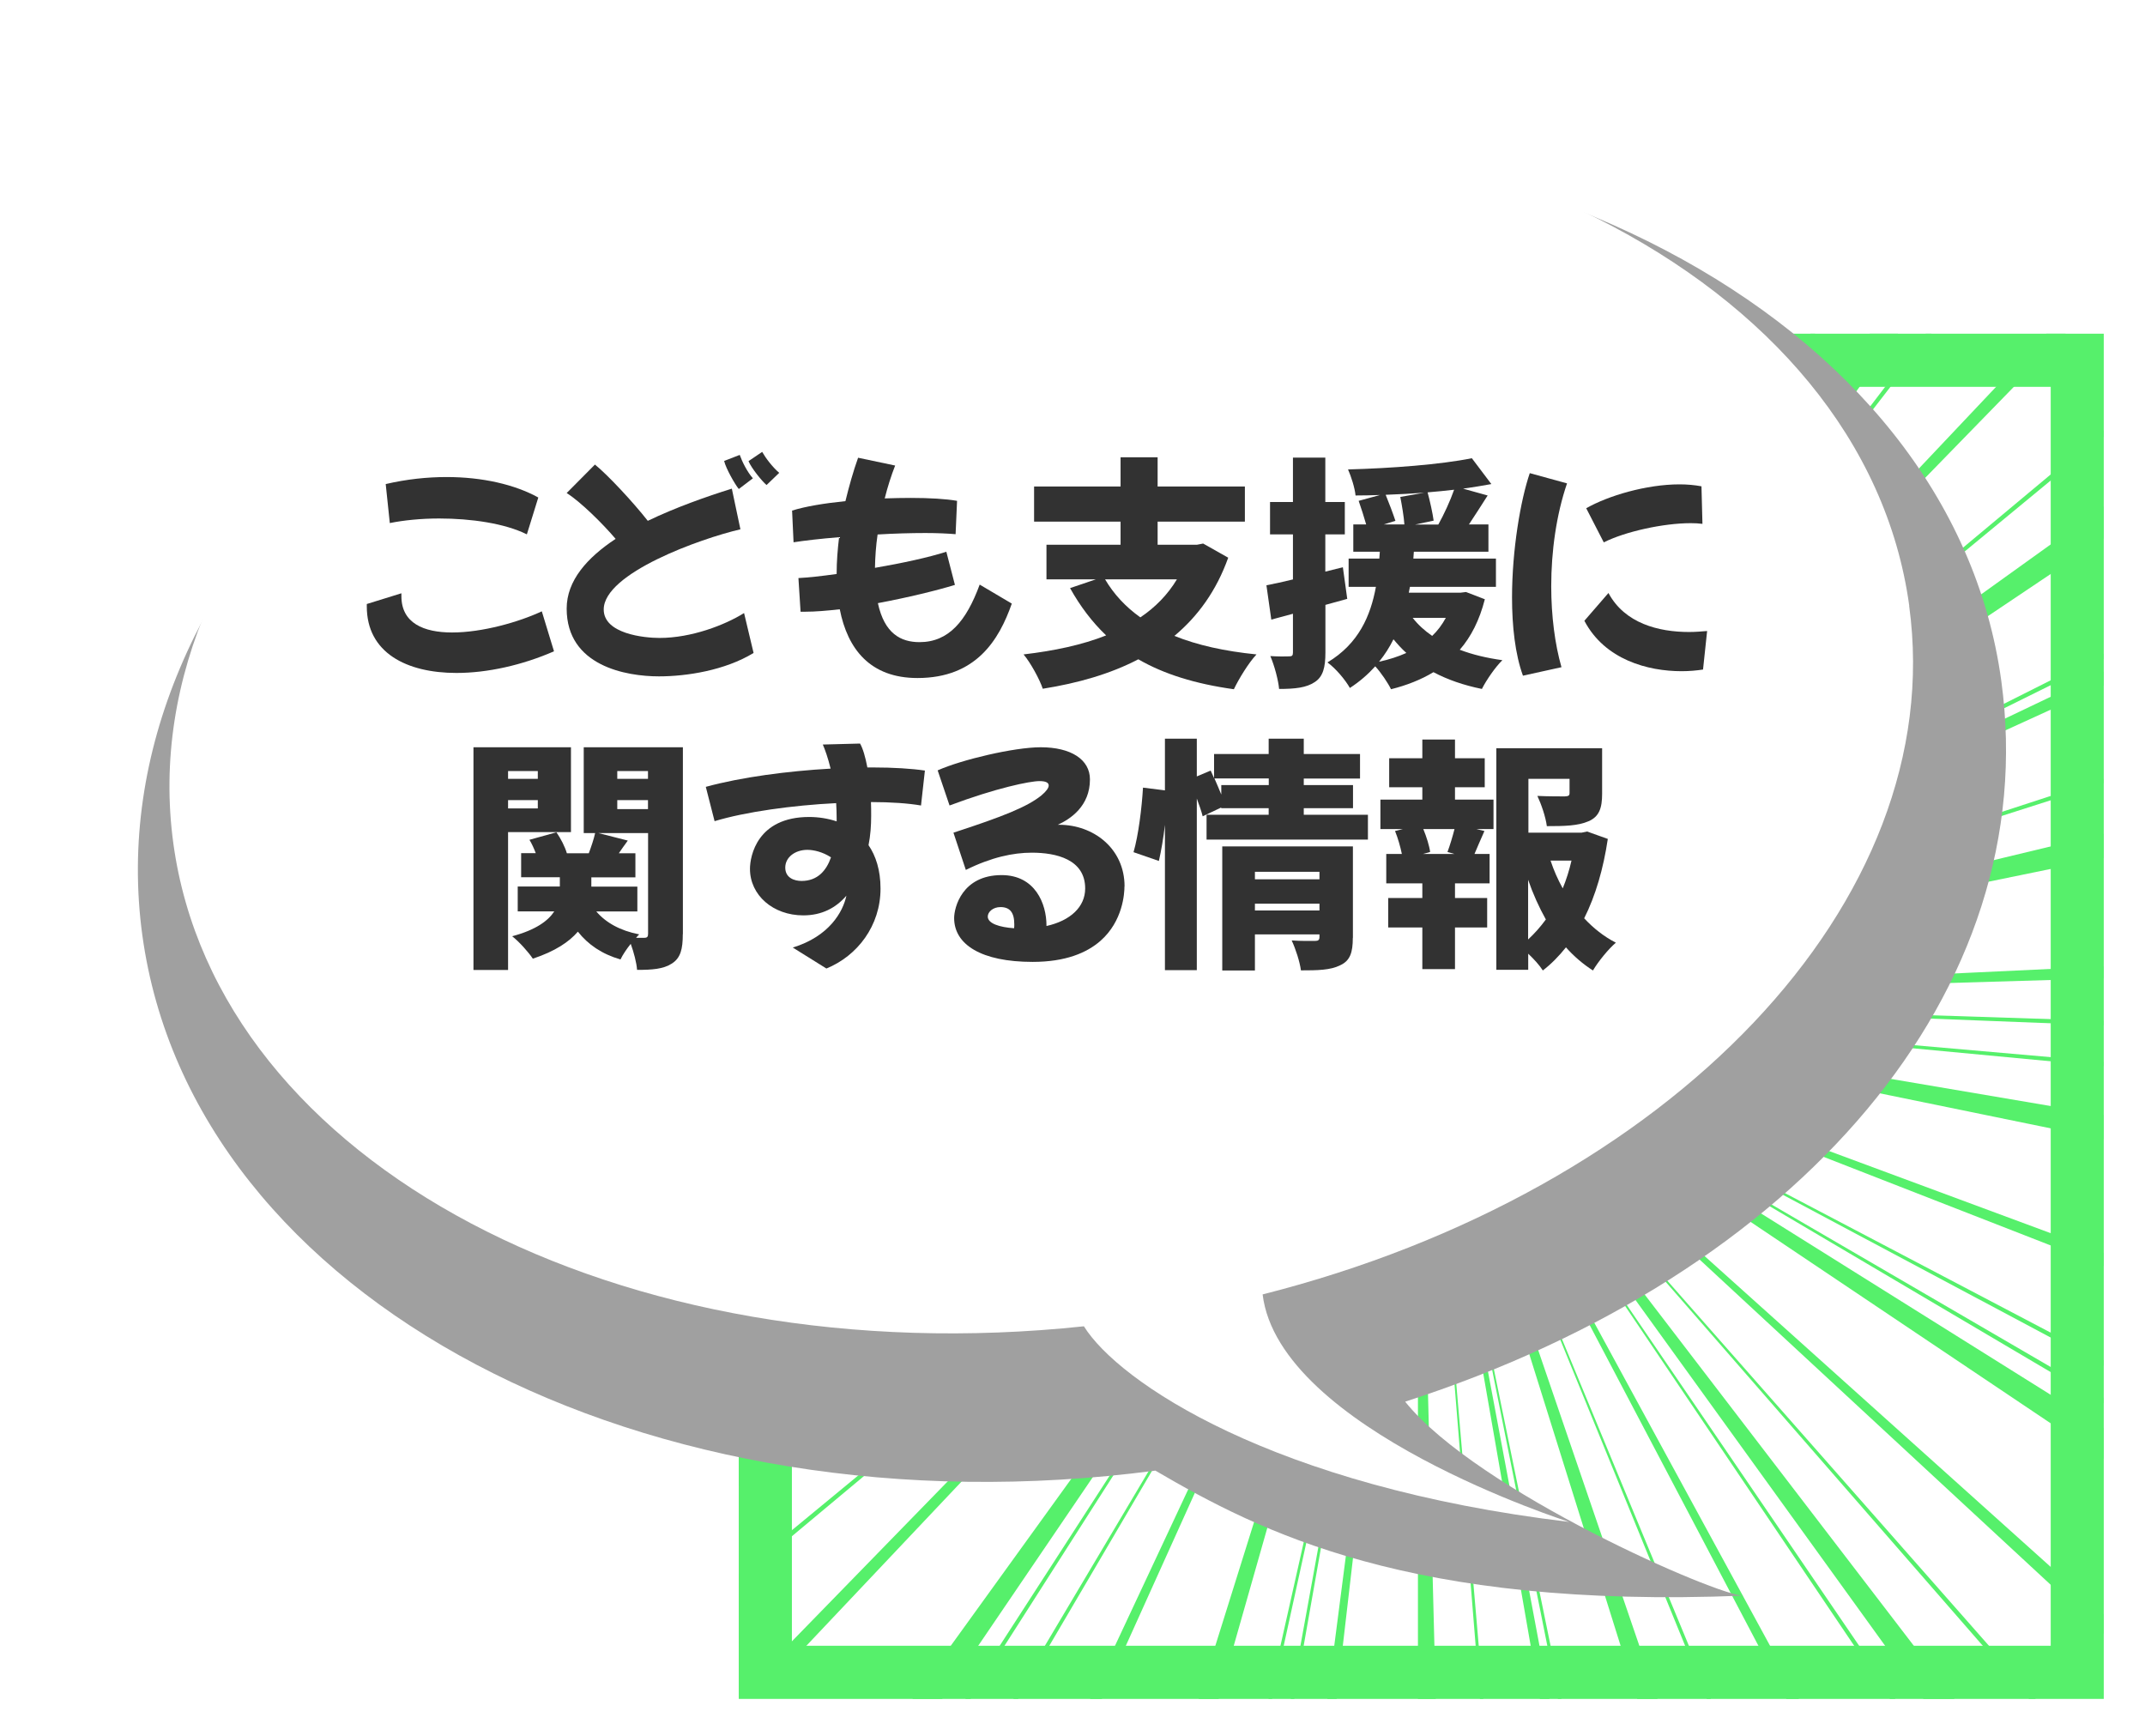 <svg viewBox="0 0 220 178" xmlns="http://www.w3.org/2000/svg" xmlns:xlink="http://www.w3.org/1999/xlink"><clipPath id="a"><path d="m75.77 34.22h140v140h-140z"/></clipPath><filter id="b" filterUnits="userSpaceOnUse" height="178" width="220" x="0" y="0"><feOffset dx="4.45" dy="4.45"/><feGaussianBlur result="blur" stdDeviation="4.45"/><feFlood flood-color="#231815" flood-opacity=".8"/><feComposite in2="blur" operator="in"/><feComposite in="SourceGraphic"/></filter><g clip-path="url(#a)" fill="#56f06b"><path d="m145.43 102.41-2.7-106.48h2.7z"/><path d="m145.43 102.41-33.88-98.98 2.55-1.08z"/><path d="m145.43 102.41-60.96-79.54 2.07-2.03z"/><path d="m145.43 102.41-80.69-50.52 1.35-2.72z"/><path d="m145.43 102.41-90.69-15.39.47-3.1z"/><path d="m145.43 102.41-89.75 21.58-.47-3.09z"/><path d="m145.43 102.41-77.98 55.97-1.36-2.73z"/><path d="m145.43 102.41-56.81 83.59-2.08-2.03z"/><path d="m145.43 102.41-28.79 101.13-2.54-1.08z"/><path d="m145.43 102.41 2.71 106.48h-2.71z"/><path d="m145.43 102.41 33.87 98.98-2.53 1.07z"/><path d="m145.43 102.41 60.96 79.54-2.07 2.02z"/><path d="m145.43 102.41 80.69 50.51-1.35 2.73z"/><path d="m145.43 102.41 90.69 15.39-.47 3.1z"/><path d="m145.43 102.41 89.75-21.59.47 3.1z"/><path d="m145.43 102.41 77.98-55.97 1.36 2.73z"/><path d="m145.43 102.41 56.81-83.59 2.08 2.02z"/><path d="m145.43 102.41 28.79-101.14 2.54 1.08z"/><path d="m126.03-.92 1.35-.27 18.05 103.6z"/><path d="m96.79 13.02 1.2-.78 47.44 90.17z"/><path d="m73.42 37.75.89-1.21 71.12 65.87z"/><path d="m58.74 70.27.48-1.49 86.21 33.63z"/><path d="m54.51 106.68.01-1.6 90.91-2.67z"/><path d="m61.25 142.57-.46-1.51 84.64-38.65z"/><path d="m78.14 173.6-.87-1.23 68.16-69.96z"/><path d="m103.15 196.06-1.19-.81 43.47-92.84z"/><path d="m133.26 207.22-1.35-.29 13.52-104.52z"/><path d="m164.84 205.74-1.36.26-18.05-103.59z"/><path d="m194.07 191.79-1.19.79-47.45-90.17z"/><path d="m217.44 167.07-.89 1.21-71.12-65.87z"/><path d="m232.13 134.54-.49 1.49-86.21-33.62z"/><path d="m236.35 98.14-.01 1.59-90.91 2.68z"/><path d="m229.62 62.25.45 1.51-84.64 38.65z"/><path d="m212.72 31.21.87 1.23-68.16 69.97z"/><path d="m187.71 8.75 1.18.82-43.46 92.84z"/><path d="m157.6-2.41 1.35.3-13.52 104.52z"/><path d="m168-.4.46.28-23.03 102.53z"/><path d="m136.17-3.03.51.07 8.53 105.51z"/><path d="m105.48 7.15.5-.14 39.07 95.75z"/><path d="m79.63 28.91.45-.33 64.87 74.45z"/><path d="m61.76 59.63.31-.48 82.88 44.17z"/><path d="m54 95.62.15-.59 90.88 8.56z"/><path d="m57.3 132.51-.03-.61 87.92-28.09z"/><path d="m71.25 165.86-.2-.55 74.35-61.34z"/><path d="m94.18 191.66-.35-.44 51.81-87.2z"/><path d="m123.32 206.79-.47-.27 23.03-102.54z"/><path d="m155.15 209.42-.52-.08-8.53-105.5z"/><path d="m185.83 199.24-.51.14-39.06-95.75z"/><path d="m211.67 177.48-.43.33-64.88-74.45z"/><path d="m229.55 146.75-.31.49-82.88-44.16z"/><path d="m237.3 110.77-.15.59-90.87-8.56z"/><path d="m234.01 73.89.03.6-87.91 28.09z"/><path d="m220.06 40.53.2.55-74.34 61.34z"/><path d="m197.13 14.73.36.44-51.81 87.19z"/><path d="m193.04 12.45.36.45-47.97 89.51z"/><path d="m155.87-2.51.48.23-10.92 104.69z"/><path d="m116.74 2.19.53-.03 28.16 100.25z"/><path d="m82.99 25.68.47-.29 61.97 77.02z"/><path d="m60.95 63.53.31-.49 84.17 39.37z"/><path d="m54.72 108.67.11-.59 90.6-5.67z"/><path d="m65.5 152.65-.12-.6 80.05-49.64z"/><path d="m91.25 187.2-.32-.48 54.5-84.31z"/><path d="m127.16 205.86-.47-.27 18.74-103.18z"/><path d="m166.49 205.15-.52-.02-20.54-102.72z"/><path d="m201.87 185.18-.48.23-55.96-83z"/><path d="m226.68 149.7-.35.45-80.9-47.74z"/><path d="m236.26 105.35-.16.59-90.67-3.53z"/><path d="m228.82 60.46.07.61-83.46 41.34z"/><path d="m205.75 23.43.29.51-60.61 78.47z"/></g><path d="m75.77 34.22h140v140h-140zm134.55 5.45h-129.1v129.1h129.11v-129.1z" fill="#56f06b"/><path d="m10.15 91.47c-5.13-37.49 33.39-73.72 86.04-80.93s99.49 17.33 104.62 54.82c4.35 31.77-20.75 60.88-61.14 73.93 7.42 9.22 32.26 20 34.7 19.89-34.14 1.39-49.59-6.55-60.32-12.82-52.35 6.88-98.79-17.59-103.9-54.9z" fill="#a0a0a0" filter="url(#b)"/><path d="m195.82 62.12c-4.63-33.81-48.23-55.77-97.4-49.04-49.16 6.74-85.27 39.61-80.64 73.42 4.5 32.89 45.89 54.55 93.39 49.51 3.52 5.67 19.3 16.43 49.77 20.06 0 0-29.76-9.45-31.44-23.33 41.65-10.54 70.48-40.19 66.31-70.62z" fill="#fff"/><g fill="#323232"><path d="m56.82 66.79c-3.25 1.42-6.82 2.22-10 2.22-5.12 0-9.2-2.07-9.2-6.82v-.25l3.55-1.1v.3c0 2.77 2.3 3.72 5.2 3.72 3.1 0 6.85-1.07 9.2-2.17zm-2.8-12c-2.25-1.12-5.72-1.62-8.97-1.62-1.85 0-3.65.18-5.07.47l-.42-4c2.15-.5 4.25-.72 6.25-.72 3.67 0 7 .77 9.4 2.1l-1.17 3.77z"/><path d="m76.32 62.89.97 4.07c-2.95 1.8-6.9 2.4-9.7 2.4-3.35 0-9.47-1.05-9.47-6.95 0-2.87 2.1-5.22 5.02-7.15-1.32-1.55-3.55-3.77-5.02-4.7l2.9-2.92c1.3 1.05 3.87 3.8 5.42 5.77 2.85-1.37 5.97-2.47 8.62-3.3l.88 4.17c-4.1.95-14.02 4.5-14.02 8.22 0 2.5 4.15 2.92 5.72 2.92 3.27 0 6.7-1.32 8.67-2.55zm-.55-12.75c-.38-.45-1.32-2.1-1.5-2.87l1.6-.62c.25.7.77 1.75 1.35 2.4l-1.45 1.1zm2.4-3.8c.37.65 1.07 1.57 1.75 2.15l-1.3 1.25c-.45-.38-1.55-1.72-1.85-2.45z"/><path d="m103.77 61.91c-1.3 3.7-3.65 7.62-9.67 7.62-4.85 0-7.17-2.97-7.97-7.05-1.32.15-2.52.25-3.52.25h-.5l-.22-3.45c1-.05 2.37-.2 3.92-.42v-.05c0-1.22.1-2.47.25-3.72-1.9.15-3.57.35-4.67.52l-.15-3.25c1.32-.42 3.3-.75 5.47-.97.38-1.55.8-3.05 1.3-4.45l3.8.8c-.4 1.02-.77 2.17-1.07 3.37.92-.03 1.82-.05 2.67-.05 1.92 0 3.62.1 4.75.3l-.15 3.42c-.82-.07-1.9-.12-3.1-.12-1.5 0-3.2.05-4.9.15-.17 1.15-.25 2.32-.27 3.42 2.75-.47 5.52-1.07 7.32-1.65l.88 3.4c-1.85.57-4.85 1.3-7.9 1.87.67 3.12 2.35 4 4.27 4 3 0 4.8-2.17 6.17-5.9l3.3 1.95z"/><path d="m125.97 57.19c-1.2 3.37-3.1 6-5.52 8.02 2.35.95 5.15 1.57 8.42 1.9-.8.85-1.82 2.52-2.32 3.57-3.95-.55-7.17-1.55-9.8-3.07-2.87 1.5-6.2 2.45-9.8 3.02-.32-.97-1.27-2.7-1.97-3.52 3.15-.37 6-.97 8.47-1.95-1.42-1.35-2.65-2.97-3.7-4.85l2.65-.9h-5.07v-3.55h7.6v-2.37h-8.87v-3.6h8.87v-3h3.8v3h8.95v3.6h-8.95v2.37h4.05l.62-.12zm-12.63 2.22c.9 1.52 2.1 2.82 3.62 3.9 1.52-1.02 2.8-2.32 3.75-3.9z"/><path d="m138.19 61.41c-.75.2-1.5.42-2.25.62v4.87c0 1.57-.25 2.5-1.1 3.05-.85.57-2 .7-3.65.7-.08-.9-.48-2.4-.9-3.37.8.05 1.62.05 1.92.03.3 0 .4-.07.4-.4v-3.97l-2.22.6-.5-3.52c.77-.15 1.72-.35 2.72-.6v-4.62h-2.35v-3.32h2.35v-4.55h3.32v4.55h2v3.32h-2v3.82l1.8-.45.45 3.25zm14.1.05c-.55 2.15-1.42 3.85-2.57 5.17 1.3.5 2.77.85 4.37 1.07-.72.7-1.65 2.05-2.1 2.95-1.87-.38-3.52-.95-4.97-1.72-1.27.77-2.75 1.35-4.35 1.75-.3-.62-1.02-1.7-1.62-2.35-.72.8-1.57 1.55-2.6 2.22-.48-.85-1.45-2-2.3-2.62 3.2-1.92 4.42-4.77 4.97-7.75h-2.8v-2.9h3.15l.05-.7h-2.72v-2.8h1.32c-.2-.72-.52-1.7-.77-2.42l2.2-.6c-.85.03-1.7.05-2.52.05-.07-.77-.45-1.95-.77-2.67 4.45-.12 9.47-.5 12.7-1.15l2 2.65c-.9.17-1.87.32-2.9.47l2.52.7c-.65 1.02-1.32 2.07-1.92 2.97h2v2.8h-7.65l-.05.7h8.47v2.9h-8.82l-.12.6h5.3l.57-.07 1.95.75zm-8.05 5.5c-.47-.42-.9-.9-1.32-1.4-.4.8-.88 1.57-1.48 2.3 1.02-.22 1.95-.52 2.8-.9zm1.93-16.44c-1.35.1-2.7.17-4.05.22.35.85.77 1.97 1 2.67l-1.2.37h2.12c-.05-.77-.25-1.95-.42-2.82l2.55-.45zm-1.28 12.84c.55.7 1.2 1.3 2 1.85.55-.52 1.02-1.15 1.4-1.85zm2.63-9.57c.57-1.02 1.22-2.42 1.62-3.57-.9.1-1.8.2-2.72.27.25.92.52 2.15.62 2.9l-1.9.4h2.37z"/><path d="m156.2 69.29c-.8-2.2-1.12-5.07-1.12-8.02 0-4.9.88-10 1.82-12.75l3.82 1.05c-1.1 3.22-1.62 6.97-1.62 10.55 0 3.05.38 5.95 1.05 8.3zm18.47-.63c-.65.1-1.4.17-2.2.17-3.45 0-7.87-1.17-9.97-5.17l2.47-2.85c1.67 3.12 5.15 4 8.27 4 .62 0 1.25-.05 1.85-.1zm-11.98-16.54c2.22-1.27 6.15-2.45 9.57-2.45.8 0 1.55.07 2.25.2l.1 3.85c-.38-.05-.77-.07-1.2-.07-2.82 0-6.75.87-8.92 1.97z"/><path d="m52.11 85.32v14.15h-3.55v-22.84h10v8.7h-6.45zm0-6.25v.8h3.05v-.8zm3.05 3.83v-.85h-3.05v.85zm14.87 12.89c0 1.55-.23 2.45-1.12 3.02-.88.57-2.02.65-3.57.65-.05-.72-.33-1.8-.65-2.67-.42.52-.82 1.12-1.05 1.6-1.9-.55-3.32-1.52-4.37-2.85-.9 1.05-2.35 2.02-4.62 2.77-.45-.67-1.38-1.72-2.12-2.3 2.45-.65 3.7-1.6 4.32-2.55h-3.75v-2.55h4.32v-.95h-3.97v-2.47h1.5c-.18-.47-.4-.97-.65-1.37l2.77-.77c.45.65.87 1.47 1.07 2.15h2.25c.25-.67.52-1.47.65-2.07h-1.17v-8.8h10.17v19.17zm-8.87-2.32c.98 1.15 2.45 1.97 4.4 2.35-.1.1-.22.22-.32.35h.85c.3 0 .38-.12.38-.42v-10.32h-5.1l3.02.77c-.33.45-.65.9-.92 1.3h1.7v2.47h-4.52v.95h4.72v2.55h-4.2zm2.15-14.4v.8h3.15v-.8zm0 3.9h3.15v-.92h-3.15z"/><path d="m94.45 82.6c-1.27-.22-3.07-.35-5.12-.35.02.47.02.97.02 1.42 0 1-.07 2-.27 3 .75 1.1 1.23 2.57 1.23 4.45 0 3.82-2.37 6.9-5.55 8.2l-3.45-2.15c3.75-1.15 5.15-3.67 5.5-5.32-1.07 1.25-2.52 2.02-4.42 2.02-3.1 0-5.47-2.07-5.47-4.77 0-1.32.75-5.32 6.07-5.32.95 0 1.92.15 2.82.45v-.3c0-.55-.02-1.07-.05-1.57-4.47.22-9.35.9-12.47 1.85l-.9-3.52c3.65-1 8.42-1.62 12.8-1.87-.27-1.1-.57-1.95-.8-2.47l3.82-.1c.3.52.55 1.4.75 2.45h.55c2.15 0 4 .12 5.35.32l-.4 3.6zm-9.22 5.32c-.83-.55-1.77-.77-2.42-.77-1.25 0-2.27.75-2.27 1.82s.95 1.37 1.67 1.37c1.65 0 2.55-1.07 3.02-2.42z"/><path d="m115.33 90.89c0 .7-.15 3.57-2.47 5.6-1.4 1.22-3.57 2.15-6.95 2.15-5.25 0-8.05-1.77-8.05-4.5 0-1.05.8-4.4 4.87-4.4 3.45 0 4.6 2.95 4.6 5.15v.07c2.47-.55 3.97-1.97 3.97-3.85 0-3-3-3.67-5.47-3.67-1.92 0-4.15.47-6.77 1.77l-1.27-3.82c5.12-1.67 7.57-2.65 9.02-3.82.5-.42.75-.77.75-1.02 0-.3-.32-.45-.95-.45-.97 0-4.42.7-9.22 2.5l-1.22-3.6c2.47-1.1 7.85-2.37 10.57-2.37 3.1 0 5.05 1.25 5.05 3.3 0 2.75-2.02 4.07-3.3 4.65h.15c3.5 0 6.7 2.42 6.7 6.32zm-11.32 4.3c.02-.15.02-.27.02-.4 0-1.22-.45-1.77-1.42-1.77-.77 0-1.3.5-1.3.97 0 .72 1.22 1.1 2.7 1.2z"/><path d="m140.3 83.55v2.55h-16.55v-2.55h6.37v-.67h-4.87v-.07l-1.9.9c-.12-.5-.35-1.15-.6-1.82v17.6h-3.27v-14.9c-.15 1.32-.38 2.65-.62 3.7l-2.6-.9c.5-1.72.85-4.55.97-6.62l2.25.28v-5.3h3.27v3.87l1.42-.6.35.77v-2.47h5.6v-1.57h3.6v1.57h5.77v2.52h-5.77v.67h5.05v2.37h-5.05v.67h6.57zm-10.17-3.05v-.67h-5.57c.25.55.48 1.12.7 1.65v-.97h4.87zm8.62 15.67c0 1.5-.27 2.35-1.3 2.82-1 .5-2.3.52-4.02.52-.12-.9-.55-2.22-.95-3.07.87.07 2.07.05 2.4.05s.45-.1.45-.4v-.27h-6.62v3.7h-3.35v-12.72h13.4v9.37zm-10.04-6.77v.77h6.62v-.77zm6.62 3.97v-.7h-6.62v.7z"/><path d="m149.23 82h3.95v3.02h-1.75l.82.2c-.4.87-.72 1.67-1.02 2.35h1.55v3.02h-3.55v1.5h3.3v3.02h-3.3v4.27h-3.35v-4.27h-3.5v-3.02h3.5v-1.5h-3.7v-3.02h1.6c-.15-.72-.4-1.62-.7-2.35l.8-.2h-2.3v-3.02h4.3v-1.27h-3.4v-2.97h3.4v-1.92h3.35v1.92h3.05v2.97h-3.05zm-.77 5.37c.25-.67.52-1.57.72-2.35h-3.2c.33.8.62 1.72.7 2.35l-.73.2h3.22l-.72-.2zm16.44-1.32c-.45 3.02-1.25 5.8-2.42 8.12.95 1.02 2.02 1.87 3.25 2.5-.77.65-1.82 1.95-2.35 2.85-1.02-.65-1.95-1.45-2.77-2.37-.72.9-1.5 1.7-2.37 2.37-.35-.55-.92-1.17-1.5-1.72v1.65h-3.27v-22.72h10.85v4.67c0 1.47-.3 2.35-1.4 2.82-1.07.47-2.47.5-4.27.5-.12-.95-.57-2.25-.97-3.1 1.02.05 2.45.05 2.8.05.38-.02.5-.07.5-.35v-1.45h-4.22v5.52h5.45l.57-.12 2.15.77zm-8.17 10.29c.67-.62 1.27-1.3 1.82-2.05-.7-1.25-1.32-2.62-1.82-4.07zm2.3-8.09c.33 1 .75 1.95 1.25 2.85.37-.9.67-1.85.9-2.85z"/></g></svg>